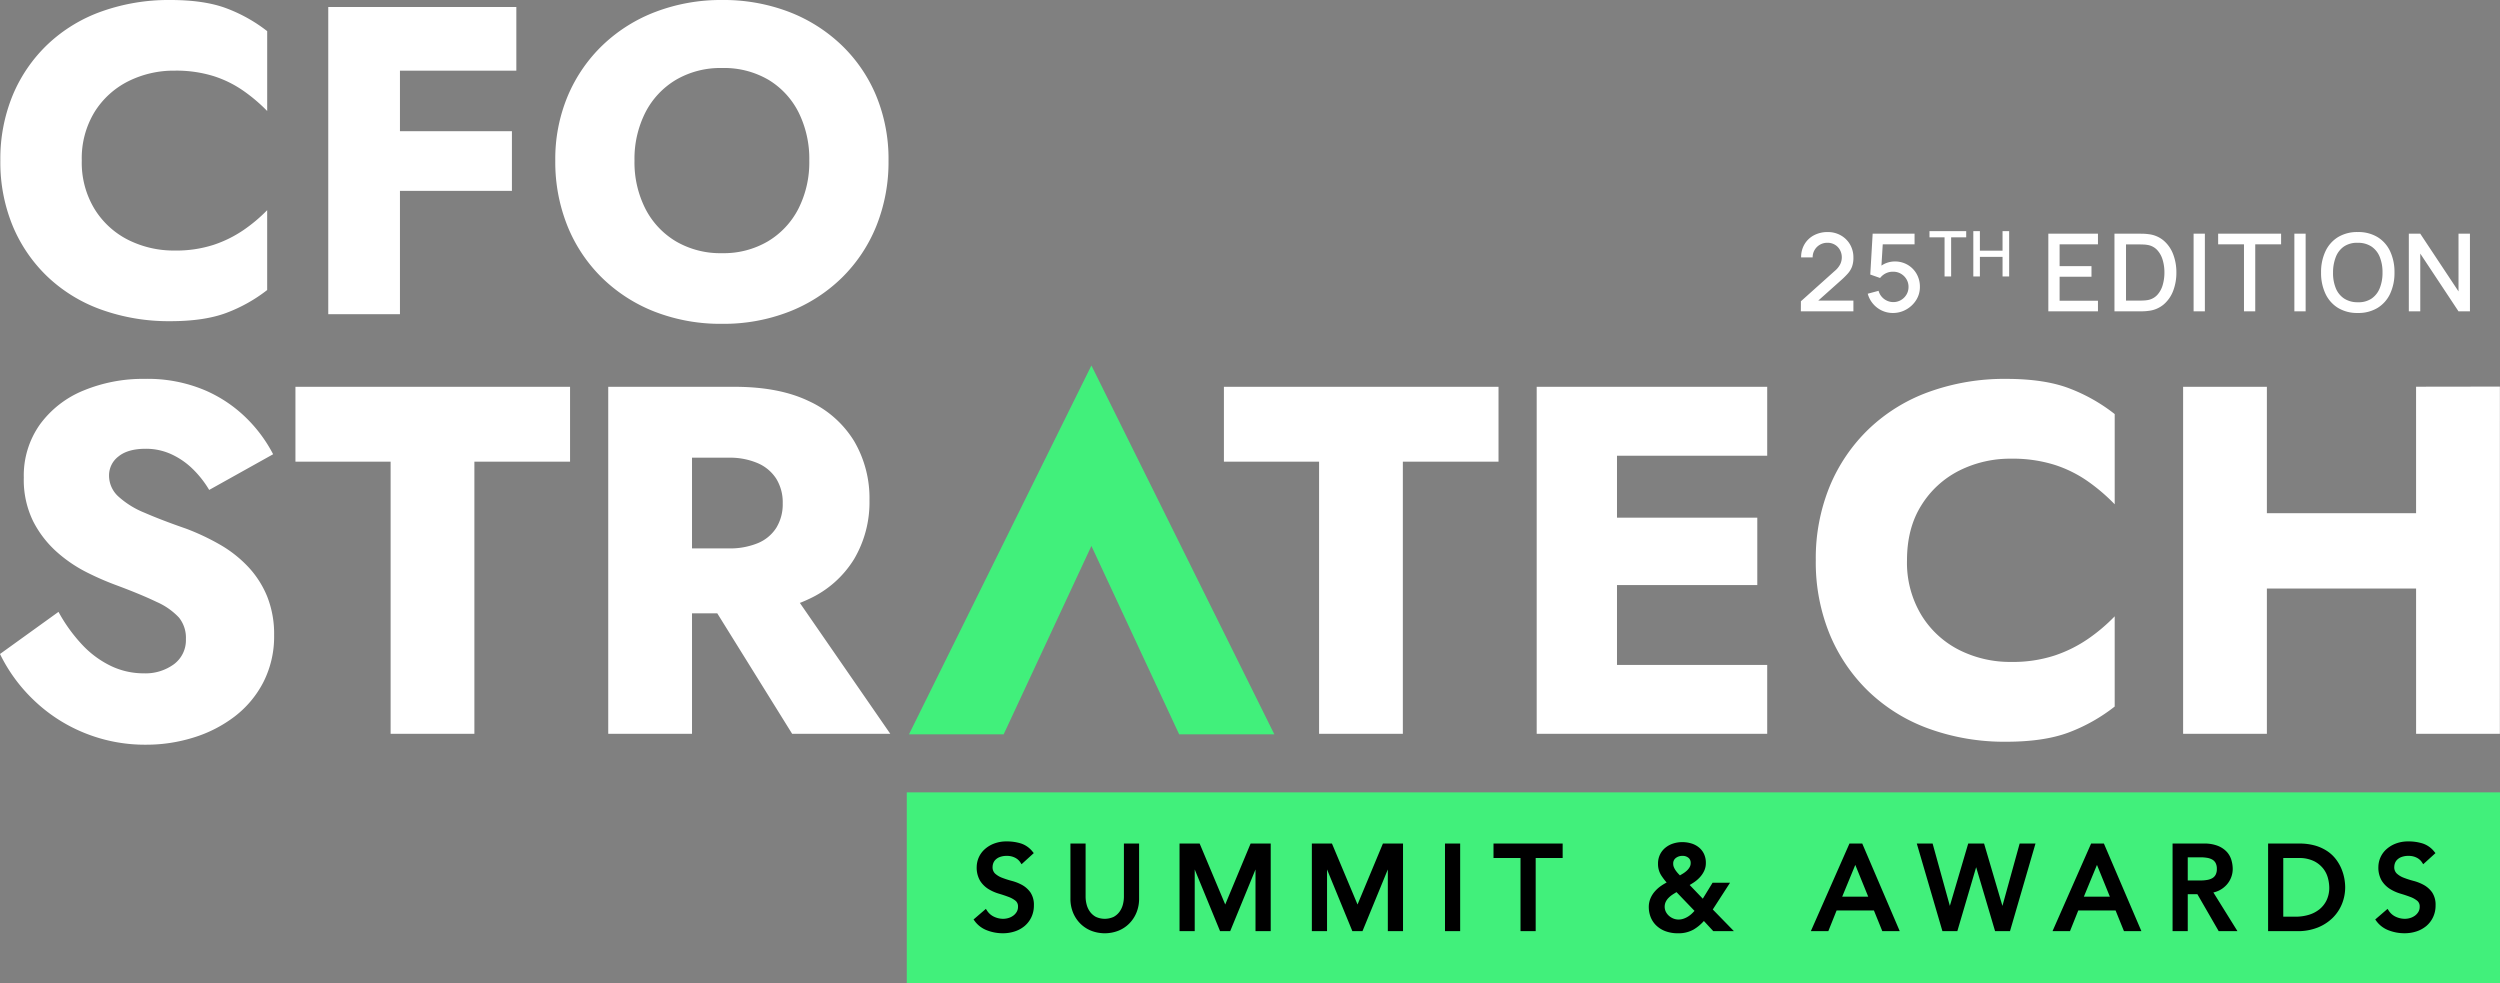 <svg xmlns="http://www.w3.org/2000/svg" width="787.859" height="309.802" viewBox="0 0 787.859 309.802">
  <rect x="0" y="0" width="787.859" height="309.802" fill="#808080" stroke="none"/>
  <g id="Group_31116" data-name="Group 31116" transform="translate(-65 -239)">
    <path id="Path_71617" data-name="Path 71617" d="M1.7-.017l.017-3.162,10.659-9.554a6.782,6.782,0,0,0,1.76-2.176,5.01,5.01,0,0,0,.468-2.074,4.784,4.784,0,0,0-.578-2.355A4.359,4.359,0,0,0,12.427-21a4.471,4.471,0,0,0-2.346-.612,4.616,4.616,0,0,0-2.423.638A4.562,4.562,0,0,0,6-19.278,4.428,4.428,0,0,0,5.423-17H1.785a7.935,7.935,0,0,1,1.08-4.174,7.561,7.561,0,0,1,2.966-2.805,9,9,0,0,1,4.318-1.011A8.233,8.233,0,0,1,14.3-23.944a7.727,7.727,0,0,1,2.9,2.865,8.07,8.07,0,0,1,1.063,4.148,8.131,8.131,0,0,1-.442,2.856A7.025,7.025,0,0,1,16.49-11.9a25.35,25.35,0,0,1-2.21,2.176L6.052-2.38,5.661-3.4h12.6V-.017ZM30.719.51a8.056,8.056,0,0,1-3.51-.773,8.232,8.232,0,0,1-2.779-2.142A8.209,8.209,0,0,1,22.78-5.559L26.2-6.477a4.583,4.583,0,0,0,.994,1.887,4.9,4.9,0,0,0,1.657,1.233,4.708,4.708,0,0,0,1.972.434A4.716,4.716,0,0,0,33.26-3.57,4.8,4.8,0,0,0,34.994-5.3a4.655,4.655,0,0,0,.638-2.4,4.625,4.625,0,0,0-.654-2.431,4.867,4.867,0,0,0-1.751-1.726,4.7,4.7,0,0,0-2.406-.637,5.016,5.016,0,0,0-2.533.6,5.158,5.158,0,0,0-1.615,1.377l-3.094-1.088.748-12.869H37.536v3.349H26.146l1.445-1.343L27-12.835l-.7-.9a6.476,6.476,0,0,1,2.312-1.479,7.476,7.476,0,0,1,2.669-.51,7.884,7.884,0,0,1,4.072,1.054,7.713,7.713,0,0,1,2.83,2.864A8.111,8.111,0,0,1,39.219-7.7a7.606,7.606,0,0,1-1.173,4.14A8.726,8.726,0,0,1,34.935-.6,8.367,8.367,0,0,1,30.719.51ZM46.989-11V-23.326h-4.75v-1.953H53.811v1.953h-4.75V-11Zm9.063,0V-25.279h2.072v6.158h7.14v-6.158h2.082V-11H65.265v-6.168h-7.14V-11ZM79.692,0V-24.48h15.64v3.349H83.245v6.868H93.292v3.349H83.245v7.565H95.332V0Zm20.842,0V-24.48H108.2q.34,0,1.267.017a14.768,14.768,0,0,1,1.777.136,8.868,8.868,0,0,1,4.836,2.057,10.632,10.632,0,0,1,2.966,4.309,15.818,15.818,0,0,1,1,5.72,15.867,15.867,0,0,1-1,5.738,10.564,10.564,0,0,1-2.966,4.3,8.9,8.9,0,0,1-4.836,2.048,14.767,14.767,0,0,1-1.777.136Q108.541,0,108.2,0Zm3.638-3.383H108.2q.578,0,1.377-.034a11.7,11.7,0,0,0,1.411-.136,5.357,5.357,0,0,0,3.035-1.624,7.754,7.754,0,0,0,1.709-3.12,13.936,13.936,0,0,0,.544-3.944,13.7,13.7,0,0,0-.561-4,7.776,7.776,0,0,0-1.725-3.094,5.293,5.293,0,0,0-3-1.589,9,9,0,0,0-1.419-.145q-.808-.026-1.369-.025h-4.029ZM125.473,0V-24.48h3.553V0Zm15.878,0V-21.131h-8.143V-24.48h19.839v3.349H144.9V0Zm15.878,0V-24.48h3.553V0Zm19.992.51A11.62,11.62,0,0,1,170.965-1.1a10.418,10.418,0,0,1-3.952-4.48,15.332,15.332,0,0,1-1.368-6.664,15.332,15.332,0,0,1,1.368-6.664,10.417,10.417,0,0,1,3.952-4.479,11.62,11.62,0,0,1,6.256-1.607,11.63,11.63,0,0,1,6.247,1.607,10.345,10.345,0,0,1,3.952,4.479,15.414,15.414,0,0,1,1.36,6.664,15.414,15.414,0,0,1-1.36,6.664,10.346,10.346,0,0,1-3.952,4.48A11.63,11.63,0,0,1,177.221.51Zm0-3.383a7.31,7.31,0,0,0,4.326-1.147,7.176,7.176,0,0,0,2.593-3.3,12.916,12.916,0,0,0,.867-4.922,12.786,12.786,0,0,0-.867-4.9,7.134,7.134,0,0,0-2.593-3.273,7.618,7.618,0,0,0-4.326-1.19,7.348,7.348,0,0,0-4.326,1.139,7.119,7.119,0,0,0-2.593,3.3,13.2,13.2,0,0,0-.884,4.93,12.582,12.582,0,0,0,.85,4.9,7.1,7.1,0,0,0,2.609,3.273A7.7,7.7,0,0,0,177.221-2.873ZM193.3,0V-24.48h3.6L208.96-6.29V-24.48h3.6V0h-3.6L196.907-18.207V0Z" transform="translate(630.826 337.123)" fill="#fff"/>
    <g id="Group_30891" data-name="Group 30891" transform="translate(65 239)">
      <g id="Group_27870" data-name="Group 27870" transform="translate(0 0)">
        <g id="Group_27863" data-name="Group 27863" transform="translate(0)">
          <g id="Group_26901" data-name="Group 26901" transform="translate(0 0)">
            <g id="Group_26900" data-name="Group 26900">
              <g id="Group_21629" data-name="Group 21629">
                <g id="Group_8160" data-name="Group 8160">
                  <g id="Group_8159" data-name="Group 8159" transform="translate(0.11)">
                    <g id="Group_8157" data-name="Group 8157">
                      <g id="Group_8143" data-name="Group 8143">
                        <g id="Group_7354" data-name="Group 7354">
                          <g id="Group_2642" data-name="Group 2642">
                            <g id="Group_562" data-name="Group 562">
                              <path id="Path_1257" data-name="Path 1257" d="M59.661-665.388a28.018,28.018,0,0,1,4.044-15.35,26.529,26.529,0,0,1,10.669-9.68,32.078,32.078,0,0,1,14.574-3.318,39.606,39.606,0,0,1,12.272,1.728,34.98,34.98,0,0,1,9.483,4.7,52.633,52.633,0,0,1,7.391,6.292v-25.168a48.71,48.71,0,0,0-12.83-7.191Q98.291-716,87.553-716a62.893,62.893,0,0,0-21.616,3.595,48.142,48.142,0,0,0-17.014,10.372A47.216,47.216,0,0,0,37.9-685.993a52.55,52.55,0,0,0-3.9,20.6,52.547,52.547,0,0,0,3.9,20.6,47.216,47.216,0,0,0,11.017,16.041,48.133,48.133,0,0,0,17.014,10.371,62.891,62.891,0,0,0,21.616,3.6q10.738,0,17.711-2.627a48.669,48.669,0,0,0,12.83-7.191v-25.168a49.44,49.44,0,0,1-7.391,6.223,37.869,37.869,0,0,1-9.483,4.7,38.2,38.2,0,0,1-12.272,1.8,32.07,32.07,0,0,1-14.574-3.318A26.368,26.368,0,0,1,63.7-650.109,28.1,28.1,0,0,1,59.661-665.388Zm93.3-28.348H196.61v-20.051H152.959Zm0,37.889h42.257v-18.807H152.959ZM137.34-713.788v96.8h22.593v-96.8Zm96.506,48.4a32.345,32.345,0,0,1,3.417-15.142,25.509,25.509,0,0,1,9.623-10.3,27.726,27.726,0,0,1,14.574-3.734,27.634,27.634,0,0,1,14.643,3.734,25.182,25.182,0,0,1,9.483,10.3,32.9,32.9,0,0,1,3.347,15.142,32.347,32.347,0,0,1-3.417,15.142,25.5,25.5,0,0,1-9.623,10.3,27.455,27.455,0,0,1-14.434,3.733,27.728,27.728,0,0,1-14.574-3.733,25.5,25.5,0,0,1-9.623-10.3A32.346,32.346,0,0,1,233.846-665.388Zm-24.963,0a54.05,54.05,0,0,0,3.835,20.6A47.985,47.985,0,0,0,223.6-628.467a49.414,49.414,0,0,0,16.665,10.717,57.2,57.2,0,0,0,21.2,3.8,56.806,56.806,0,0,0,21.059-3.8,49.412,49.412,0,0,0,16.665-10.717,47.984,47.984,0,0,0,10.878-16.318,54.048,54.048,0,0,0,3.835-20.6,52.183,52.183,0,0,0-3.9-20.466A47.223,47.223,0,0,0,298.974-701.9a49.666,49.666,0,0,0-16.665-10.44A57.739,57.739,0,0,0,261.459-716a57.9,57.9,0,0,0-20.78,3.664,49.515,49.515,0,0,0-16.735,10.44,48.074,48.074,0,0,0-11.087,16.041A51.384,51.384,0,0,0,208.883-665.388Z" transform="translate(-34 716)" fill="#fff"/>
                            </g>
                          </g>
                        </g>
                      </g>
                    </g>
                  </g>
                  <g id="Group_21633" data-name="Group 21633" transform="translate(0 115.185)">
                    <path id="Path_1256" data-name="Path 1256" d="M51.434-642.576,33-629.3a50.785,50.785,0,0,0,10.467,14.372,50.161,50.161,0,0,0,15.856,10.389,50.64,50.64,0,0,0,19.762,3.827A49.8,49.8,0,0,0,94-602.975a41.279,41.279,0,0,0,12.966-6.639,32.136,32.136,0,0,0,9.061-10.858,31.622,31.622,0,0,0,3.359-14.763A31.792,31.792,0,0,0,117.2-647.42a30.438,30.438,0,0,0-6.014-9.373,38.56,38.56,0,0,0-8.826-6.951,73.33,73.33,0,0,0-10.779-5.077q-7.655-2.656-13.044-5a27.615,27.615,0,0,1-8.28-5.156,8.876,8.876,0,0,1-2.89-6.561,7.468,7.468,0,0,1,2.968-6.014q2.968-2.422,8.592-2.422a19.121,19.121,0,0,1,7.889,1.64,23.855,23.855,0,0,1,6.717,4.531,31.965,31.965,0,0,1,5.39,6.8l20.152-11.248a44.963,44.963,0,0,0-8.124-11.091A42.532,42.532,0,0,0,97.6-712.407,46.24,46.24,0,0,0,78.616-716a49.028,49.028,0,0,0-19.293,3.671,31.841,31.841,0,0,0-13.747,10.7A27.785,27.785,0,0,0,40.5-684.912a29.632,29.632,0,0,0,2.968,13.825,33.073,33.073,0,0,0,7.5,9.686,43.914,43.914,0,0,0,9.608,6.483,89.241,89.241,0,0,0,8.983,3.905q7.967,2.968,12.81,5.311a21.394,21.394,0,0,1,7.03,4.921,10.145,10.145,0,0,1,2.187,6.8,9.424,9.424,0,0,1-3.749,7.889,15.154,15.154,0,0,1-9.529,2.889,23.863,23.863,0,0,1-10.389-2.343,30.576,30.576,0,0,1-9.061-6.717A50.273,50.273,0,0,1,51.434-642.576Zm74.673-47.335H156.1v85.765h26.4v-85.765h30.15V-713.5H126.107Zm125.757,36.243,30.775,49.522h30.931l-34.212-49.522ZM224.682-713.5v109.354h26.4V-713.5Zm16.559,22.339h21.4a22.191,22.191,0,0,1,9.139,1.718,13.051,13.051,0,0,1,5.858,4.92,14.146,14.146,0,0,1,2.031,7.734,14.142,14.142,0,0,1-2.031,7.733,12.586,12.586,0,0,1-5.858,4.843,23.127,23.127,0,0,1-9.139,1.64h-21.4v20.465h23.277q14.06,0,23.433-4.531a32.645,32.645,0,0,0,14.216-12.576,35.189,35.189,0,0,0,4.843-18.512,35.492,35.492,0,0,0-4.843-18.669,32.646,32.646,0,0,0-14.216-12.575q-9.373-4.531-23.433-4.53H241.241Zm177.466,1.25H448.7v85.765h26.4v-85.765h30.15V-713.5H418.707Zm116.071,85.765h55.145v-21.715H534.778Zm0-87.64h55.145V-713.5H534.778Zm0,40.774H586.8v-21.245H534.778Zm-17.5-62.488v109.354h25.308V-713.5Zm116.7,54.677q0-10.155,4.531-17.341a29.8,29.8,0,0,1,11.95-10.936,35.683,35.683,0,0,1,16.325-3.749,44.009,44.009,0,0,1,13.747,1.953,39.064,39.064,0,0,1,10.623,5.311,59.086,59.086,0,0,1,8.28,7.108v-28.432a54.405,54.405,0,0,0-14.372-8.124Q677.25-716,665.221-716a69.911,69.911,0,0,0-24.214,4.062,53.845,53.845,0,0,0-19.059,11.717A53.36,53.36,0,0,0,609.607-682.1a59.81,59.81,0,0,0-4.374,23.277,59.8,59.8,0,0,0,4.374,23.276,53.357,53.357,0,0,0,12.341,18.122,53.842,53.842,0,0,0,19.059,11.716,69.9,69.9,0,0,0,24.214,4.062q12.029,0,19.84-2.968a54.4,54.4,0,0,0,14.372-8.123v-28.433a55.46,55.46,0,0,1-8.28,7.03,42.232,42.232,0,0,1-10.623,5.311,42.428,42.428,0,0,1-13.747,2.031,35.679,35.679,0,0,1-16.325-3.749,29.628,29.628,0,0,1-11.95-11.014A31.951,31.951,0,0,1,633.978-658.824Zm94.357,8.9h82.64v-23.745h-82.64Zm66.074-63.609.007,109.381h26.4l.006-109.42Zm-73.416.028v109.354h26.4V-713.5Z" transform="translate(-33 720.216)" fill="#fff"/>
                    <path id="Path_59295" data-name="Path 59295" d="M1889.489-687.135l27.65,59.364h30L1889.489-744,1832-627.771h29.836Z" transform="translate(-1545.538 744)" fill="#41f07b"/>
                  </g>
                </g>
              </g>
            </g>
          </g>
        </g>
        <rect id="Rectangle_15917" data-name="Rectangle 15917" width="502.094" height="60.091" transform="translate(285.766 249.712)" fill="#41f07b"/>
        <path id="Union_3" data-name="Union 3" d="M445.939,28.013a8.544,8.544,0,0,1-3.886-2.965l-.324-.446,3.883-3.342.379.566a5.253,5.253,0,0,0,2.228,1.931,6.836,6.836,0,0,0,2.862.634,5.854,5.854,0,0,0,1.657-.252,4.941,4.941,0,0,0,1.516-.748,4.026,4.026,0,0,0,1.086-1.2,3.092,3.092,0,0,0,.4-1.6,2.265,2.265,0,0,0-.75-1.863,7.8,7.8,0,0,0-2.233-1.245c-.945-.354-1.982-.7-3.091-1.028a13.512,13.512,0,0,1-3.279-1.468,8.308,8.308,0,0,1-2.595-2.588,8.1,8.1,0,0,1-1.069-4.411,7.62,7.62,0,0,1,2.264-5.274,9.525,9.525,0,0,1,2.97-1.937A10.987,10.987,0,0,1,452.274,0a14.934,14.934,0,0,1,4.315.623,7.725,7.725,0,0,1,3.76,2.622l.367.44-3.863,3.508-.384-.594A4.237,4.237,0,0,0,454.8,5.131a5.461,5.461,0,0,0-2.527-.571,6.148,6.148,0,0,0-2.256.354,3.769,3.769,0,0,0-1.376.863,2.971,2.971,0,0,0-.7,1.1,3.538,3.538,0,0,0-.208,1.108,2.717,2.717,0,0,0,.779,2.131,6.9,6.9,0,0,0,2.211,1.337,29.289,29.289,0,0,0,3.068.988,14.039,14.039,0,0,1,3.274,1.3,7.99,7.99,0,0,1,2.606,2.337,7.013,7.013,0,0,1,1.077,4.1,8.523,8.523,0,0,1-.787,3.685,8.187,8.187,0,0,1-2.107,2.777,9.414,9.414,0,0,1-3.109,1.714,11.857,11.857,0,0,1-3.772.589A13.672,13.672,0,0,1,445.939,28.013Zm-227.991.246a8.4,8.4,0,0,1-2.91-1.874,7.488,7.488,0,0,1-1.7-2.657,8.637,8.637,0,0,1-.54-3.023,7,7,0,0,1,.531-2.754,8.155,8.155,0,0,1,1.406-2.228,10.8,10.8,0,0,1,2.035-1.783,17.047,17.047,0,0,1,1.652-.988,19.108,19.108,0,0,1-1.708-2.251,6.676,6.676,0,0,1-1.006-3.685,6.494,6.494,0,0,1,.639-2.914,6.34,6.34,0,0,1,1.708-2.137,7.482,7.482,0,0,1,2.429-1.3,9.342,9.342,0,0,1,2.874-.44,9.832,9.832,0,0,1,2.8.4,6.952,6.952,0,0,1,2.384,1.228,5.854,5.854,0,0,1,1.64,2.068,6.58,6.58,0,0,1,.6,2.874,5.724,5.724,0,0,1-.543,2.514,7.758,7.758,0,0,1-1.37,2.017,10.341,10.341,0,0,1-1.858,1.583c-.433.291-.88.571-1.33.828l4.135,4.314,3.084-5.034h5.508l-5.445,8.433,6.662,6.833h-6.5l-2.967-3.205a13.638,13.638,0,0,1-3.272,2.714,9.606,9.606,0,0,1-4.834,1.16A11.215,11.215,0,0,1,217.948,28.259Zm2.434-11.564a8,8,0,0,0-1.336,1.08,4.641,4.641,0,0,0-.91,1.274,3.672,3.672,0,0,0,.018,3.091,4.2,4.2,0,0,0,.976,1.286,4.731,4.731,0,0,0,1.411.88,4.318,4.318,0,0,0,1.622.314,4.737,4.737,0,0,0,1.607-.269,7.07,7.07,0,0,0,1.446-.7,7.72,7.72,0,0,0,1.245-.988c.262-.251.508-.509.742-.777l-5.668-5.9C221.152,16.209,220.77,16.443,220.381,16.695ZM221.3,5.239a2.133,2.133,0,0,0-.807,1.817,2.714,2.714,0,0,0,.2,1.04,5.215,5.215,0,0,0,.566,1.04,9.276,9.276,0,0,0,.787.983c.189.2.37.394.561.589.312-.183.644-.377.976-.583a7.429,7.429,0,0,0,1.228-.937,4.43,4.43,0,0,0,.873-1.1A2.533,2.533,0,0,0,226,6.793a1.983,1.983,0,0,0-.686-1.611,2.821,2.821,0,0,0-1.921-.623A3.306,3.306,0,0,0,221.3,5.239ZM37.1,28.162a10.29,10.29,0,0,1-3.451-2.257,10.638,10.638,0,0,1-2.291-3.457,11.525,11.525,0,0,1-.827-4.428V.674h4.781V17.46a9.806,9.806,0,0,0,.319,2.405,6.623,6.623,0,0,0,1.029,2.245,5.568,5.568,0,0,0,1.849,1.651,6.732,6.732,0,0,0,5.681,0,5.558,5.558,0,0,0,1.851-1.651,6.887,6.887,0,0,0,1.029-2.245,9.8,9.8,0,0,0,.315-2.405V.674h4.786V18.02a11.4,11.4,0,0,1-.835,4.428,10.585,10.585,0,0,1-2.291,3.457A10.18,10.18,0,0,1,45.6,28.162a11.851,11.851,0,0,1-8.5,0ZM4.212,28.013A8.509,8.509,0,0,1,.325,25.048L0,24.6,3.885,21.26l.372.566a5.329,5.329,0,0,0,2.234,1.931,6.808,6.808,0,0,0,2.862.634,5.9,5.9,0,0,0,1.657-.252,4.959,4.959,0,0,0,1.512-.748,4,4,0,0,0,1.086-1.2,3.061,3.061,0,0,0,.4-1.6,2.265,2.265,0,0,0-.749-1.863,7.888,7.888,0,0,0-2.239-1.245c-.938-.354-1.977-.7-3.086-1.028A13.558,13.558,0,0,1,4.65,14.987,8.286,8.286,0,0,1,2.057,12.4,8.159,8.159,0,0,1,.994,7.988,7.628,7.628,0,0,1,3.257,2.714,9.372,9.372,0,0,1,6.227.777,10.968,10.968,0,0,1,10.547,0a15.009,15.009,0,0,1,4.315.623A7.757,7.757,0,0,1,18.62,3.245l.36.44L15.123,7.193,14.74,6.6a4.234,4.234,0,0,0-1.675-1.468,5.436,5.436,0,0,0-2.518-.571,6.142,6.142,0,0,0-2.256.354,3.79,3.79,0,0,0-1.378.863,3.011,3.011,0,0,0-.7,1.1A3.483,3.483,0,0,0,6,7.988a2.737,2.737,0,0,0,.77,2.131,6.952,6.952,0,0,0,2.218,1.337,29.188,29.188,0,0,0,3.07.988,14.2,14.2,0,0,1,3.272,1.3,7.953,7.953,0,0,1,2.6,2.337,6.964,6.964,0,0,1,1.086,4.1,8.523,8.523,0,0,1-.787,3.685,8.23,8.23,0,0,1-2.115,2.777,9.284,9.284,0,0,1-3.109,1.714,11.791,11.791,0,0,1-3.772.589A13.648,13.648,0,0,1,4.212,28.013Zm403.756.269V.674h9.809a17.893,17.893,0,0,1,5.08.657,13.862,13.862,0,0,1,3.822,1.777,11.379,11.379,0,0,1,2.714,2.582,13.635,13.635,0,0,1,1.7,2.965,15.282,15.282,0,0,1,.9,3.028,15.987,15.987,0,0,1,.269,2.794,13.991,13.991,0,0,1-.976,5.125,13.07,13.07,0,0,1-2.892,4.417,14.246,14.246,0,0,1-4.73,3.1,16.926,16.926,0,0,1-6.474,1.166Zm4.781-4.559h3.908a14.408,14.408,0,0,0,4.139-.588,9.917,9.917,0,0,0,3.36-1.743,8.305,8.305,0,0,0,2.254-2.868,9.209,9.209,0,0,0,.835-4.045,12.161,12.161,0,0,0-.395-2.822,8.205,8.205,0,0,0-1.444-3.011,8.592,8.592,0,0,0-2.95-2.417,10.583,10.583,0,0,0-4.94-.994h-4.766ZM392.4,28.282l-6.713-11.638h-3.04V28.282h-4.783V.674h9.883a11.448,11.448,0,0,1,4.414.737,7.755,7.755,0,0,1,2.811,1.9,6.589,6.589,0,0,1,1.449,2.628,10.057,10.057,0,0,1,.4,2.72,7.449,7.449,0,0,1-1.884,4.965,7.981,7.981,0,0,1-2.211,1.737,7.626,7.626,0,0,1-2,.726l7.588,12.193Zm-9.753-15.975h4.1a11.889,11.889,0,0,0,1.971-.16,4.914,4.914,0,0,0,1.635-.543,2.742,2.742,0,0,0,1.057-1.063,3.757,3.757,0,0,0,.405-1.88,3.78,3.78,0,0,0-.405-1.885,2.781,2.781,0,0,0-1.057-1.063,4.909,4.909,0,0,0-1.635-.543,11.877,11.877,0,0,0-1.971-.16h-4.1Zm-20.1,15.975L359.9,21.757H348.146l-2.61,6.525h-5.508L352.193.674h4.031l.156.366,11.662,27.242ZM349.906,17.421h8.2L354.038,7.4ZM321.928,28.282,315.963,8.125l-5.93,20.157h-4.7L297.257.674h4.985l5.435,19.649L313.461.674h5l5.784,19.649L329.674.674h4.989l-8.033,27.608Zm-35.539,0-2.645-6.525H271.986l-2.611,6.525h-5.508L276.036.674h4.034l.153.366,11.662,27.242ZM273.745,17.421h8.206L277.876,7.4ZM172.371,28.282V5.234h-8.51V.674h21.792V5.234h-8.5V28.282Zm-23.8,0V.674h4.783V28.282Zm-18.015,0V8.839l-7.987,19.443h-3.189L111.4,8.839V28.282h-4.786V.674h6.335l8.061,19.209,8-19.209h6.335V28.282Zm-41.7,0V8.839L80.88,28.282H77.686L69.7,8.839V28.282H64.915V.674h6.338l8.061,19.209,8-19.209h6.335V28.282Z" transform="translate(306.808 265.165)"/>
      </g>
    </g>
  </g>
</svg>
